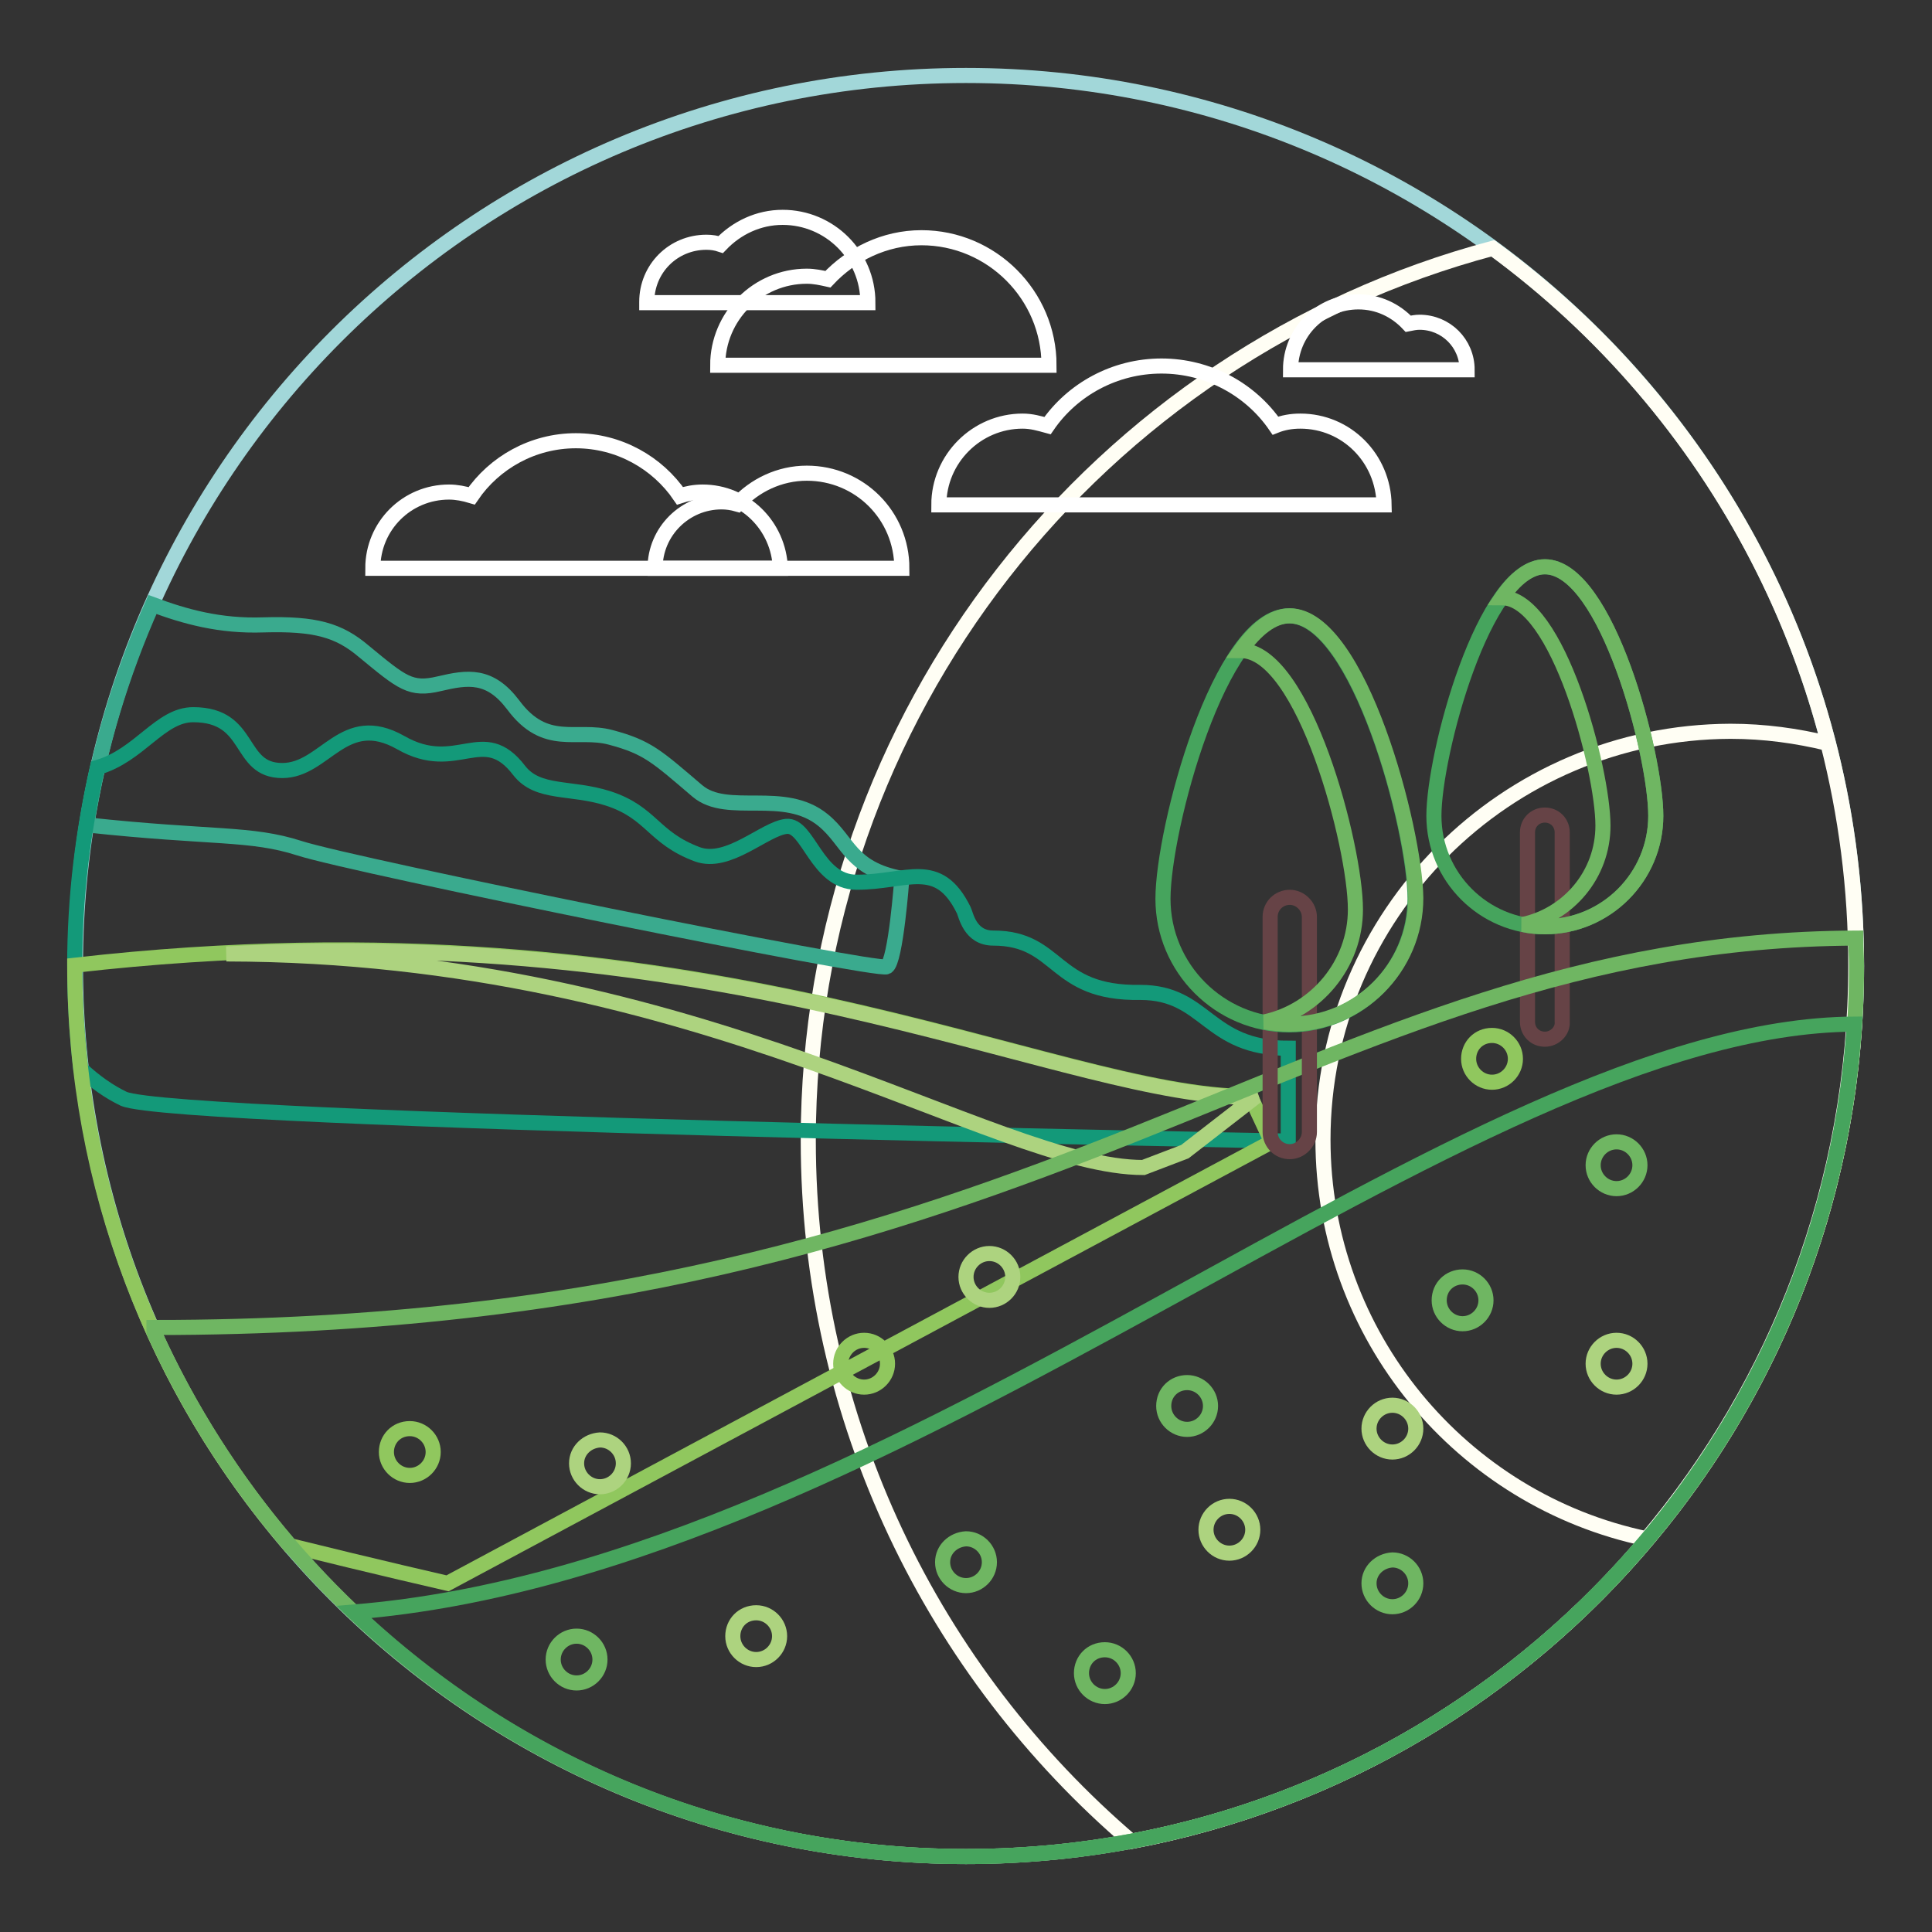 <?xml version="1.0" encoding="utf-8"?>
<!-- Svg Vector Icons : http://www.onlinewebfonts.com/icon -->
<!DOCTYPE svg PUBLIC "-//W3C//DTD SVG 1.1//EN" "http://www.w3.org/Graphics/SVG/1.1/DTD/svg11.dtd">
<svg version="1.1" xmlns="http://www.w3.org/2000/svg" xmlns:xlink="http://www.w3.org/1999/xlink" x="0px" y="0px" viewBox="0 0 256 256" enable-background="new 0 0 256 256" xml:space="preserve">
<rect x="0" y="0" width="256" height="256" fill="#333333" stroke="none"/>
<g> <path stroke-width="2" fill-opacity="0" stroke="#a2d7d9"  d="M10,128c0,65.2,52.8,118,118,118c65.2,0,118-52.8,118-118c0-65.2-52.8-118-118-118C62.8,10,10,62.8,10,128z "/> <path stroke-width="2" fill-opacity="0" stroke="#fffef4"  d="M197.8,32.9c-52.2,13.9-90.7,61.6-90.7,118.2c0,37.2,16.6,70.5,42.8,92.9C204.6,233.7,246,185.7,246,128 C246,88.9,227,54.3,197.8,32.9z"/> <path stroke-width="2" fill-opacity="0" stroke="#3aaa8e"  d="M109.1,108.7c-5.2-4.3-12.7-0.5-16.7-3.9c-5.4-4.6-6.6-5.8-11.5-7.1c-4.5-1.2-8.6,1.5-12.9-4.3 c-3.1-4.1-6-3.7-9.8-2.8c-3.8,0.9-4.9-0.1-10-4.3c-3.3-2.8-6.4-3.7-13.3-3.5c-5.8,0.2-10.4-1.1-14.7-2.7c-4.1,9.2-7.1,19-8.7,29.2 c16.7,1.8,21.7,1,28.2,3.1c7.1,2.3,76.6,16.4,77.8,15.7c1.2-0.7,2-11.7,2-11.7C112.6,115.1,112.5,111.5,109.1,108.7z"/> <path stroke-width="2" fill-opacity="0" stroke="#fffef4"  d="M175.3,151c0,26,18.4,47.8,42.9,52.9c17.3-20.5,27.7-47,27.7-76c0-10.2-1.3-20-3.7-29.4 c-4.1-1-8.4-1.6-12.9-1.6C199.5,97,175.3,121.2,175.3,151z"/> <path stroke-width="2" fill-opacity="0" stroke="#664346"  d="M204.7,137.7c-1.3,0-2.3-1-2.3-2.3c0,0,0,0,0,0v-25.1c0-1.3,1-2.3,2.3-2.3l0,0c1.3,0,2.3,1,2.3,2.3l0,0 v25.1C207.1,136.6,206,137.7,204.7,137.7C204.7,137.7,204.7,137.7,204.7,137.7z"/> <path stroke-width="2" fill-opacity="0" stroke="#46a45d"  d="M219.4,108.1c0,8.1-6.6,14.7-14.7,14.7c-8.1,0-14.7-6.6-14.7-14.7c0-8.1,6.6-33,14.7-33 C212.9,75.1,219.4,100,219.4,108.1z"/> <path stroke-width="2" fill-opacity="0" stroke="#6fb662"  d="M204.7,75.1c-2,0-4,1.6-5.7,4.1l0,0c7.4,0,13.4,22.8,13.4,30.2c0,6.5-4.6,11.8-10.6,13.1 c0.9,0.2,1.9,0.3,2.9,0.3c8.1,0,14.7-6.6,14.7-14.7C219.4,100,212.9,75.1,204.7,75.1L204.7,75.1z"/> <path stroke-width="2" fill-opacity="0" stroke="#ffffff"  d="M86.8,75.3c0-4.9,4-8.8,8.8-8.8c0.7,0,1.4,0.1,2.1,0.3c2.3-2.5,5.6-4.1,9.2-4.1c7,0,12.6,5.6,12.6,12.6 L86.8,75.3L86.8,75.3z M85.7,40c0-4.4,3.5-7.9,7.9-7.9c0.7,0,1.3,0.1,1.9,0.3c2.1-2.2,5-3.6,8.2-3.6c6.2,0,11.3,5,11.3,11.3H85.7z  M194.4,49c0-3.5-2.8-6.3-6.3-6.3c-0.5,0-1,0.1-1.5,0.2c-1.7-1.8-4-2.9-6.6-2.9c-5,0-9,4-9,9H194.4z"/> <path stroke-width="2" fill-opacity="0" stroke="#139979"  d="M131.6,124.3c-3.1,0-3.6-3.1-3.9-3.7c-3.4-6.9-7.5-3.7-14.2-3.7c-5.3,0-6.4-7.7-9.3-7.4 c-2.9,0.3-7.7,5.2-11.8,3.7c-5.9-2.2-6-5.5-11.8-7.4c-5-1.6-9.3-0.5-11.8-3.7c-4.8-6.3-8.2,0.6-15.7-3.7c-7.6-4.3-10,3.7-15.7,3.7 c-6,0-3.9-7.4-11.8-7.4c-4.4,0-7.1,5.4-12.7,7c-1.9,8.4-3,17.2-3,26.2c0,4.7,0.3,9.2,0.8,13.7c1.8,1.7,3.8,3.1,5.7,4 c7,3,154.3,5.6,154.3,5.6v-12.3c-10.8,0-10.8-7.4-19.6-7.4C139.4,131.7,140.5,124.3,131.6,124.3z"/> <path stroke-width="2" fill-opacity="0" stroke="#90c75e"  d="M59.3,209.8l109.2-58.5l-2.8-6c-26.5,0-72.4-26.9-155.8-17.4c0,29.4,10.8,56.3,28.5,76.9 C49.7,207.6,59.3,209.8,59.3,209.8z"/> <path stroke-width="2" fill-opacity="0" stroke="#add37f"  d="M165.8,145.4c-24.3,0-64.9-22.6-135.8-19c63.1,0.1,101.7,28.3,121.5,28.3l5.5-2.1l8.9-6.9L165.8,145.4z"/> <path stroke-width="2" fill-opacity="0" stroke="#ffffff"  d="M93.1,65.2c-1.1,0-2.1,0.2-3,0.5c-3-4.4-8.1-7.3-13.8-7.3c-5.7,0-10.8,2.9-13.8,7.3c-1-0.3-2-0.5-3-0.5 c-5.6,0-10.1,4.5-10.1,10.1h54C103.2,69.7,98.7,65.2,93.1,65.2z M172.3,55.8c-1.2,0-2.3,0.2-3.3,0.6c-3.3-4.8-8.9-7.9-15.1-7.9 s-11.8,3.1-15.1,7.9c-1.1-0.3-2.1-0.6-3.3-0.6c-6.1,0-11.1,5-11.1,11.1h59C183.3,60.7,178.4,55.8,172.3,55.8L172.3,55.8z  M95.1,48.4c0-6.5,5.3-11.8,11.8-11.8c1,0,1.9,0.2,2.8,0.4c3.1-3.3,7.5-5.5,12.4-5.5c9.3,0,16.9,7.6,16.9,16.9H95.1z"/> <path stroke-width="2" fill-opacity="0" stroke="#6fb662"  d="M20.4,176.5C39,217.5,80.1,246,128,246c65.2,0,118-52.8,118-118c0-1.2-0.1-2.4-0.1-3.7 c-73,0.3-106.1,51.6-225.5,51.6V176.5z"/> <path stroke-width="2" fill-opacity="0" stroke="#664346"  d="M170.9,152.6c-1.5,0-2.6-1.2-2.6-2.6c0,0,0,0,0,0v-28.5c0-1.5,1.2-2.6,2.6-2.6s2.6,1.2,2.6,2.6v28.5 C173.5,151.4,172.3,152.6,170.9,152.6C170.9,152.6,170.9,152.6,170.9,152.6z"/> <path stroke-width="2" fill-opacity="0" stroke="#46a45d"  d="M187.5,119.1c0,9.2-7.5,16.7-16.7,16.7s-16.7-7.5-16.7-16.7c0-9.2,7.5-37.5,16.7-37.5 S187.5,109.9,187.5,119.1z"/> <path stroke-width="2" fill-opacity="0" stroke="#6fb662"  d="M170.9,81.6c-2.3,0-4.5,1.8-6.5,4.6l0,0c8.4,0,15.2,25.9,15.2,34.3c0,7.3-5.2,13.4-12,14.9 c1.1,0.2,2.2,0.3,3.3,0.3c9.2,0,16.7-7.5,16.7-16.7C187.5,109.9,180.1,81.6,170.9,81.6z"/> <path stroke-width="2" fill-opacity="0" stroke="#46a45d"  d="M245.7,135.7c-51.9,0.3-126.2,72-198.8,77.9c21.1,20,49.6,32.4,81.1,32.4 C190.6,246,241.7,197.3,245.7,135.7L245.7,135.7z"/> <path stroke-width="2" fill-opacity="0" stroke="#add37f"  d="M97.1,216.8c0,1.7,1.4,3.1,3.1,3.1c1.7,0,3.1-1.4,3.1-3.1c0-1.7-1.4-3.1-3.1-3.1 C98.4,213.7,97.1,215.1,97.1,216.8L97.1,216.8z"/> <path stroke-width="2" fill-opacity="0" stroke="#90c75e"  d="M111.4,180.7c0,1.7,1.4,3.1,3.1,3.1c1.7,0,3.1-1.4,3.1-3.1l0,0c0-1.7-1.4-3.1-3.1-3.1 C112.8,177.6,111.4,179,111.4,180.7L111.4,180.7z"/> <path stroke-width="2" fill-opacity="0" stroke="#90c75e"  d="M194.6,140.3c0,1.7,1.4,3.1,3.1,3.1s3.1-1.4,3.1-3.1c0-1.7-1.4-3.1-3.1-3.1 C195.9,137.2,194.6,138.6,194.6,140.3C194.6,140.3,194.6,140.3,194.6,140.3L194.6,140.3z"/> <path stroke-width="2" fill-opacity="0" stroke="#6fb662"  d="M143.3,221.7c0,1.7,1.4,3.1,3.1,3.1c1.7,0,3.1-1.4,3.1-3.1c0,0,0,0,0,0c0-1.7-1.4-3.1-3.1-3.1 C144.6,218.6,143.3,220,143.3,221.7C143.3,221.7,143.3,221.7,143.3,221.7z"/> <path stroke-width="2" fill-opacity="0" stroke="#add37f"  d="M159.8,202.7c0,1.7,1.4,3.1,3.1,3.1s3.1-1.4,3.1-3.1c0-1.7-1.4-3.1-3.1-3.1 C161.2,199.6,159.8,201,159.8,202.7C159.8,202.7,159.8,202.7,159.8,202.7L159.8,202.7z"/> <path stroke-width="2" fill-opacity="0" stroke="#6fb662"  d="M124.9,207c0,1.7,1.4,3.1,3.1,3.1c1.7,0,3.1-1.4,3.1-3.1c0,0,0,0,0,0c0-1.7-1.4-3.1-3.1-3.1 C126.3,204,124.9,205.3,124.9,207L124.9,207z"/> <path stroke-width="2" fill-opacity="0" stroke="#6fb662"  d="M73.3,219.9c0,1.7,1.4,3.1,3.1,3.1s3.1-1.4,3.1-3.1c0-1.7-1.4-3.1-3.1-3.1S73.3,218.2,73.3,219.9 L73.3,219.9z"/> <path stroke-width="2" fill-opacity="0" stroke="#add37f"  d="M76.4,193.9c0,1.7,1.4,3.1,3.1,3.1c1.7,0,3.1-1.4,3.1-3.1l0,0c0-1.7-1.4-3.1-3.1-3.1 C77.8,190.9,76.4,192.2,76.4,193.9L76.4,193.9z"/> <path stroke-width="2" fill-opacity="0" stroke="#add37f"  d="M128,169.2c0,1.7,1.4,3.1,3.1,3.1c1.7,0,3.1-1.4,3.1-3.1c0,0,0,0,0,0c0-1.7-1.4-3.1-3.1-3.1 C129.4,166.1,128,167.5,128,169.2L128,169.2z"/> <path stroke-width="2" fill-opacity="0" stroke="#90c75e"  d="M51.2,192.4c0,1.7,1.4,3.1,3.1,3.1c1.7,0,3.1-1.4,3.1-3.1c0-1.7-1.4-3.1-3.1-3.1 C52.5,189.3,51.2,190.7,51.2,192.4z"/> <path stroke-width="2" fill-opacity="0" stroke="#add37f"  d="M181.4,189.3c0,1.7,1.4,3.1,3.1,3.1c1.7,0,3.1-1.4,3.1-3.1l0,0c0-1.7-1.4-3.1-3.1-3.1 C182.8,186.2,181.4,187.6,181.4,189.3C181.4,189.3,181.4,189.3,181.4,189.3L181.4,189.3z"/> <path stroke-width="2" fill-opacity="0" stroke="#add37f"  d="M211.1,180.7c0,1.7,1.4,3.1,3.1,3.1s3.1-1.4,3.1-3.1c0,0,0,0,0,0c0-1.7-1.4-3.1-3.1-3.1 C212.5,177.6,211.1,179,211.1,180.7C211.1,180.7,211.1,180.7,211.1,180.7z"/> <path stroke-width="2" fill-opacity="0" stroke="#6fb662"  d="M154.2,186.3c0,1.7,1.4,3.1,3.1,3.1c1.7,0,3.1-1.4,3.1-3.1c0-1.7-1.4-3.1-3.1-3.1S154.2,184.5,154.2,186.3 C154.2,186.2,154.2,186.3,154.2,186.3L154.2,186.3z"/> <path stroke-width="2" fill-opacity="0" stroke="#6fb662"  d="M181.4,209.8c0,1.7,1.4,3.1,3.1,3.1c1.7,0,3.1-1.4,3.1-3.1c0-1.7-1.4-3.1-3.1-3.1 C182.8,206.8,181.4,208.1,181.4,209.8C181.4,209.8,181.4,209.8,181.4,209.8L181.4,209.8z"/> <path stroke-width="2" fill-opacity="0" stroke="#6fb662"  d="M190.7,172.3c0,1.7,1.4,3.1,3.1,3.1c1.7,0,3.1-1.4,3.1-3.1c0,0,0,0,0,0c0-1.7-1.4-3.1-3.1-3.1 C192.1,169.2,190.7,170.5,190.7,172.3C190.7,172.2,190.7,172.2,190.7,172.3z"/> <path stroke-width="2" fill-opacity="0" stroke="#6fb662"  d="M211.1,154.4c0,1.7,1.4,3.1,3.1,3.1c1.7,0,3.1-1.4,3.1-3.1c0,0,0,0,0,0c0-1.7-1.4-3.1-3.1-3.1 S211.1,152.7,211.1,154.4C211.1,154.4,211.1,154.4,211.1,154.4z"/></g>
</svg>
